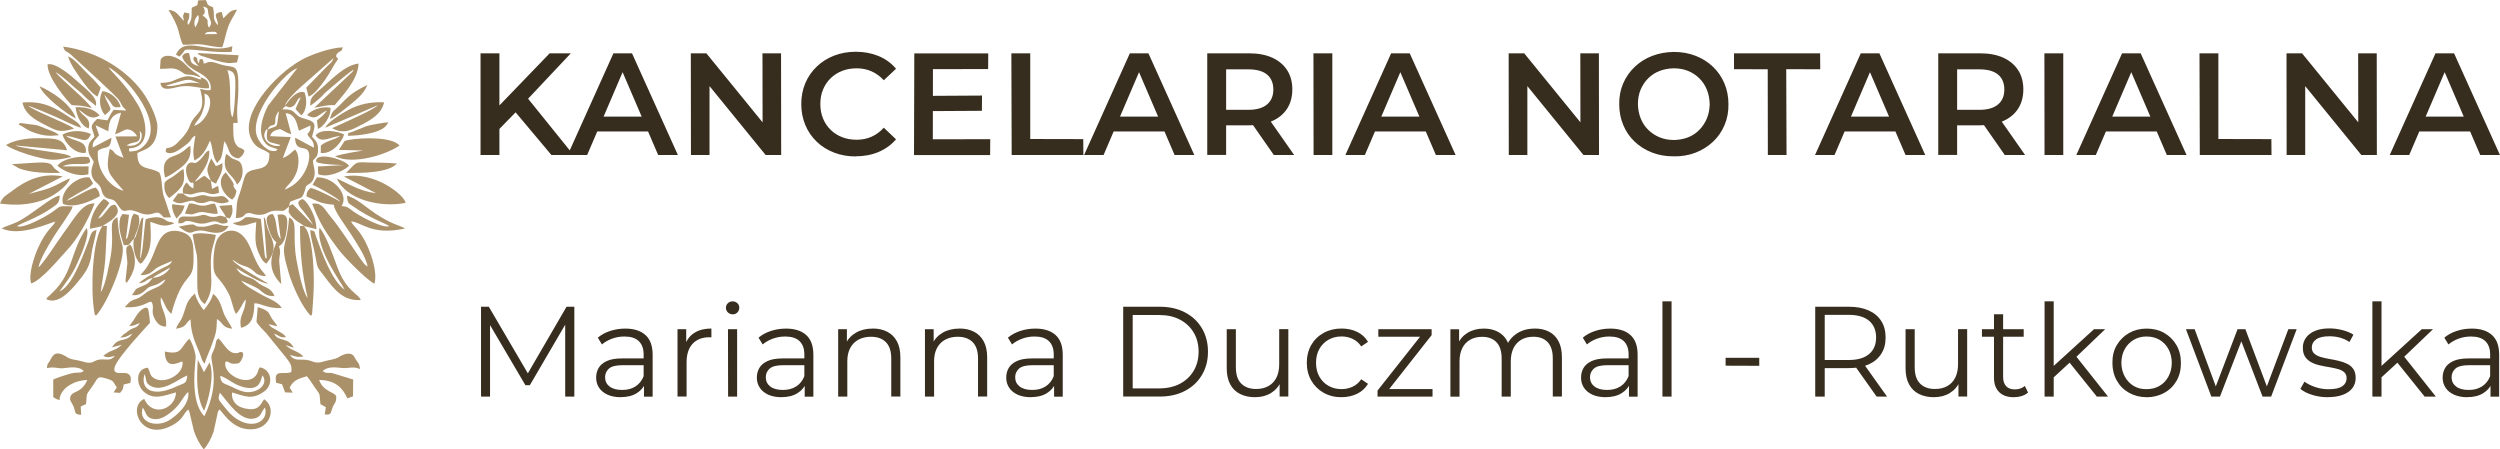 <?xml version="1.0" encoding="UTF-8"?>
<svg id="Warstwa_1" xmlns="http://www.w3.org/2000/svg" viewBox="0 0 413.13 74.21">
  <defs>
    <style>
      .cls-1 {
        fill: #ab9169;
        fill-rule: evenodd;
      }

      .cls-2 {
        fill: #372d1f;
      }
    </style>
  </defs>
  <g id="Warstwa_x5F_1">
    <g id="_1886139057600">
      <path class="cls-1" d="M16.91,37.37l.9-.58c1.03-.64,2.38-1.7,1.2-2.96-.89.08-.86.41-1.44,1.07-.73.83-.52.83-1.36,1.25.57-1.06,1.32-1.68,1.86-2.61-.49-.36-.3-.42-.94-.66-1.18,1.07-2.23,2.8-2.28,4.93l2.06-.44h0Z"/>
      <path class="cls-1" d="M27.39,14.19c.45-.2,2.17-.68,2.77-.85,1.47-.41,1.83.12,2.93.42-1.32-.08-1.4-.21-2.86.09-.98.2-1.82.48-2.83.34h0ZM33.17,12.8c.12.33-.19.23.15.38-1.21-.24-1.69-.92-3.29-.39-1.48.49-1.62.89-3.52.9.2,1.7,2.22.72,3.53.57,1.69-.2,3.08.43,4.49.33.12-.95-.52-1.64-1.35-1.78Z"/>
      <path class="cls-1" d="M29.07,9.02l.55.33c.69-.55.79-1,.98-1.09.67-.33,4.87.55,7.68.31l.12-.94c-3.93,1.46-7.81-1.9-9.33,1.39h0Z"/>
      <path class="cls-1" d="M44.22,21.39c-.44,2.21.24,2.05,1.46,2.39.97.27.27.02.64.31-1.49.3-3.1-.92-2.53-2.28.31-.72.24-.29.43-.42h0ZM47.22,18.69c1.86.18,1.89,2.33,2.19,2.91l1.88-.86c.05.99-.06.8-.5,1.44.46.89,1.1.93,1.09,2.24l-3.11-1.67c0,2.29,1.54,1.35,2.12,2.14.72.98-.34,5.17-3.84,6.44.41-.79,1.33-1.19,1.97-2.89.36-.95.55-2.93-.27-3.72-.8.59-.81.9-2.02,1.4l1.32-3.47-3.39-.15c.12-.69.73-.98,1.61-1.18.76.33.92.59,1.87.86l-.94-3.5h0ZM44.22,21.39c.44-.94.88-.5,1.17-.88.29-.38-.22-1.13.71-2.15-.48,3.13.04,2.2-1.88,3.04ZM45.85,24.67s-.12.5-1.19.21c-.29-.08-.69-.38-.92-.56-.42-.34-.95-.98-1.23-1.68-1.07-2.62,1.68-6.68,3.25-8.49.72-.83,2.13-2.43,3.38-2.89l-4.84,6.2c-.87,1.65-1.91,4.56-.38,6.27.51.57,1.16.61,1.95.94h0ZM47.76,34.06l.18-.71c2.01-.93,1.96-.12,2.62-2.51.25-.47,1.03-.35,1.36-1.61.26-1.01-.16-1.81-.21-2.68.57-.7.88-.67.84-2.08-.03-1.09-.58-1.35-.98-1.89.46-1.8.96-2.41-1.25-2.97-2.09-.54-1.14-1.65-3.66-1.53.83-1.19.67.07,1.69-.49.39-.21.43-.42.59-.66.5-.77.09-.41.76-.86l-.87,1.94.95,1.06c.97-.8.98-2.69.55-3.8-1.05-.42-2.22.82-2.83,1.67-.03.04-.06.09-.09.13l-.32.39c.24-.89,1.86-2.4,2.62-3.09l5.41-4.77c-.37.86-.26.55-1.09,1.38l-3.42,3.51.38,1.47c.95-.31,2.07-1.86,2.74-2.79.76-1.04,1.39-2.42,2.13-3.41-.01-.06-.06-.21-.07-.17-.02.07-.51-.32-.02-.79.62-.6.58-.04.89-.98-2.13.06-5.29,1.22-6.83,2.07-4.4,2.43-10.77,9.4-8.07,13.51.84,1.28,1.51,1.06,2.74,1.92.2,3.43-2.67,2.05-3.79,3.39-.43.56-.77,2.42-1.09,3.24-.69,1.76-.42,2.06-.65,4.09,1.7-.07,1.11-.65,2-.83.52-.11,1.26.46,2.37.26,1.02-.19,1.03-.64,2.35-.66,1.16-.02.99.29,1.88-.52l.21-.2h0Z"/>
      <path class="cls-1" d="M20.92,24.03c1.36-.94,2.47.12,2.17-2.37.08.11.45.24.3,1.11-.18,1.09-1.44,1.5-2.47,1.26ZM17.9,21.7c.1-.86.04-2.72,2.11-3.07l-.99,3.54c.9-.21,1.5-.81,2.06-.79.75.03,1.36.71,1.59,1.15l-3.59.02,1.32,3.52c-2.11-.76-1.06-.91-2.27-1.47-.76,4.04-.22,3.91,2.3,6.93-2.1-.53-4.54-3.19-4.26-6.58,1.16-.97,2.08.07,2.25-2.19l-3.1,1.62c-.09-1.07.52-1.34,1.05-2.02l-.58-1.67,2.1,1h0ZM21.33,24.52c3.89-.17,2.82-4.9,1.48-7.18-2.15-3.65-4.36-5.34-4.87-6.23,2.93,1.53,10.09,9.82,5.43,13.35-.26.2-.59.41-1.04.48-1.39.23-.9,0-1-.41ZM20.89,18.27l-2.12-.12c-.47.62-.61,1.01-1.02,1.73l-1.7-.23c-1.44,1.37-.78,1.35-.44,2.94-.39.54-.99.83-1.03,1.87-.05,1.16.56,1.53.92,2.29-.22.71-.52,1.35-.34,2.17.22.96.8,1.18,1.22,1.68.51.59.35,1.38.98,1.93.66.58,1.34.15,1.89,1.02,1.6,2.48,1.07.43,3.66,1.55,2.61,1.13,2.76-1.03,4.12.83h1.23c-.39-1.04-.75-2.33-1.15-3.36-.44-1.15-.29-3.19-.76-4.03-1.63-1.12-3.73-.15-3.64-3.25.91-.58,3.3-.66,3.3-4.37,0-1.46-1.33-4.01-1.99-5.04-2.71-4.21-8.02-7.46-13.58-8.18.32,1.03.51.62,1.28,1.33.93.87,7.63,6.9,8.02,7.61.96,1.73.22.51,1.13,1.62h0Z"/>
      <path class="cls-1" d="M36.33,64.89c1.31,1.47,3.32,4.82,5.72,4.26,1.18-.28,1.03-1.04,1.74-1.8.79,2.79-3.29,4.22-6.45.21l-.94-1.16c-.42-.59-.28-.77-.07-1.51h0ZM23.6,67.36c.53.73.48,1.54,1.48,1.82,1.1.31,2.11-.28,2.73-.73,1.87-1.33,2.18-2.41,2.94-3.32.28-.33,0-.07.37-.33.23,1.91-1.66,3.69-3.15,4.64-1.91,1.22-5.23.54-4.38-2.09h0ZM36.39,62.09c1.39.49,2.09,1.39,3.73,1.85,2.96.82,2.96-1.28,3.26-1.92,1.14,1.63-1.11,3.13-3.03,2.72-.89-.19-1.6-.63-2.35-.96-.94-.43-1.53-.35-1.61-1.69h0ZM30.94,62.06c-.09,1.44-.52,1.21-1.7,1.77-4.3,2.04-6.1.27-5.34-2.01.35.95.09,1.36.84,1.86,2.05,1.36,4.69-1.06,6.2-1.63h0ZM33.65,74.21h.08c.58-.67,1.17-1.72,1.57-2.87l.7-3.24c.16-.4.12-.21.3-.43.67.68,2.34,3.61,5.63,3.25,2.85-.31,3.73-3.62,1.71-4.95-.7,1.13-1.05,1.97-3.15,1.53-1.31-.28-2.26-1.08-2.15-2.65,2.13.61,3.26,1.31,5.31-.15,1.54-1.1,1.33-3.59-.69-4-.15.19-.11.07-.24.4-.06.14-.06.25-.15.45-1.17,2.79-5.92.36-5.3-1.78.84-.13.44.59,2.17.26.47-.24,1.31-2.09.2-1.84-.42.1,0,.14-.64.17-1.31.06-1.94-1.51-2.91-2.46-.49.45-.3.37-.54,1.33-.16.62-.49,1.09-.59,1.48-.29,1.1,1.6,4.23-1.18,10.07-2.62-2.61-1.35-9.22-1.45-9.96-.12-.89-.6-2.25-1.04-2.85-1.59,1.51-1.13,2.75-4.06,2.12.09,3.32,2.36,1.66,2.93,1.65.29,2.15-2.96,3.8-4.66,2.78-.86-.51-.57-.94-1.08-1.76-2.14.22-1.87,2.88-.69,3.94,1.71,1.54,3.56.6,5.35.14-.02,2.7-3.89,4.24-5.24,1.07-2.94,1.32-.29,7.52,5.11,4.08,1.37-.87,1.35-1.65,2.14-2.31.03.05.09.06.1.15.01.08.08.11.09.15l.76,3.21c.4,1.23,1.03,2.31,1.61,3.04h0Z"/>
      <path class="cls-1" d="M32.1,20.78c.37-.86.9-1.02,1.35-2.27.42-1.16.45-1.74.34-3.03,1.92.38.69,4.6-1.69,5.31ZM38.39,19.39c-.73-1.39.04-5.38-.81-7.79,1.41.15,1.31,1.32,1.31,2.67,0,1.01-.15,4.58-.51,5.13h0ZM30.1,9.26c.19,1.12,1.52,2.06,2.56,2.62,1.1.59,2.41,1.44,2.13,2.99-.77.14-1.08-.1-1.72-.18,1.16,4.26-.83,3.66-1.7,6.08-.39,1.07-1.05,1.81-1.71,2.48-.38.4-.62.69-1.13.95-1.02.51-1.09-.07-1.14.9.92.64,2.19-.32,2.76-.74.44-.32.79-.54,1.15-.93.43-.46.35-.72.99-1.02-.25,1.8-.53,2.55-.17,4.11,1.3-.63,1.91-1.72,2.58-3.27.55,1.22.29,2.46,1.18,3.69l.56-.66c.43-.9.41-2.02.62-2.93.95,1.02.45,2.54,2.37,2.83.55-.35.8-.62.98-1.28-.68-.73-.89-.15-1.49-1.17-.45-.76-.37-2.4-.37-3.41h.73c-.25-2.98.08-2.96.11-5.61.06-4.57-.65-3.34-2.97-4.07-.92-.29-1.68-.69-2.56-.12-.03-.04-.08-.16-.09-.13-.15.38-.14-.22-.16-.27-.14-.24-.01-.1-.21-.39-.74.25-.23-.24-.56.75-.6-1.11.15-.67-.69-1.15-.2.36-.33.19-.04.8l.51.59s.09.09.12.12.08.08.12.12c-1.65-.55-1.19-.68-1.63-2.2-.62-.02-.81.07-1.11.52h0Z"/>
      <path class="cls-1" d="M25.28,45.9c.16-.15-.18.04.33-.27l2.51-1.42c-.33.76-1.58,1.67-2.84,1.69ZM25.28,45.9l-.7.79c-.33.28-.67.43-1.06.59-1.45.57-.93.48-1.72,1.47,1.51.28,2.31-.98,2.75-1.25.38-.24,1.05-.32,1.53-.57.63-.33.71-.49,1.26-.75-.54,1.33-2.24,1.41-3.3,2.26-1.73,1.4-1.45.66-2.66,1.5l-.77.82c3.64.26,4.3-1.74,4.6-.46.22.95-.31,1.18.43,2.52.33.59.86,1.19,1.81,1.14.15-2.34-1.13-3.11-.86-4.84.81,1.3.66,1.75,1.72,2.76,1.92-7.22,3.66-5.03,3.67-8.87,0-1.13.07-2.86-.5-3.72-.5-.76-1.92-1.29-3.1-1.12-2.15.3-2.47,2.84-3.49,4.88-.65,1.29-.95,1.53-1.69,2.42,1.47,0,1.79-.49,2.58-1.11.4-.31,2.06-1,2.68-1.25-.52.98-.93.7-2.73,1.83-.68.43-2.32,1.32-2.78,1.88,1.31-.13,1.1-.69,2.33-.9h0Z"/>
      <path class="cls-1" d="M39,51.89c.82-.86.98-1.7,1.61-2.43-.03,2.25-1.22,2.52-.78,4.71,1.8-.45,2.19-1.89,2.19-4.03.97-.14,2.25.96,4.54.74-.71-1.11-2.29-1.56-3.43-2.24-.72-.43-3-1.58-3.22-2.25.4.19,2.3,1.03,2.71,1.3.81.54,1.23,1.31,2.75,1.25-.66-1.6-1.66-1.27-3-2.43-1.12-.97-2.47-.59-3.3-2.21.94.59,4.13,2.61,5.26,2.56-1.14-.66-5.57-3.1-5.92-3.94.61.32.69.52,1.34.8.62.28.95.28,1.49.59,1.05.6.93,1.24,2.71,1.33-.41-.82-.74-.67-1.61-2.43-.46-.93-.79-1.96-1.27-2.89-1.66-3.28-4.29-2.33-5.13-.82-.46.82-.64,2.44-.67,3.49-.1,3.33.79,2.11,2.6,5.71.43.86.68,2.55,1.14,3.19Z"/>
      <path class="cls-1" d="M51.66,30.54c.68.26,4.3,2.23,4.56,2.77-.69-.41-4.14-2.2-4.93-2.24-.52.59-.55.44-.65,1.38,1.71.69,2.09,1.19,4.54,1.39-.05.92,2,3.56,2.85,4.91.79,1.25,2.44,3.65,2.72,5.31l-.3-.21c-.18-.16-.15-.12-.33-.34-1.02-1.24-3.7-5.62-5.63-7.89-.78-.91-1.24-2.24-2.9-1.95,1.26,3.32,2.42,4.98,4.26,7.45.96,1.29,4.64,5.07,6.02,5.77.54-1.85-.48-4.7-1.16-6.24-1.2-2.71-2.45-3.32-2.69-4.06,1.73.08,3.35,2.4,8.91,1.17-.83-.54-2.1-.59-4.97-2.52-1.32-.88-3.09-2.54-4.64-2.9.15,1.41.25,1.19,1.13,1.82,2.64,1.91,5.5,2.85,5.87,3.2-.75.38-3.23-.87-4.04-1.29-.66-.34-1.28-.71-1.83-1.08-.72-.49-.89-.89-2.01-.93,1.24-1.77-1.15-4.81-4.08-4.76l-.71,1.24h0Z"/>
      <path class="cls-1" d="M21.35,53.87c1.06-.03.93-.27,1.77-.48-.63.91-.6.55-1.58,1.08-.35.19-.37.27-.72.53-.1.07-.29.18-.38.25l-.41.38s-.09.11-.13.17c1.24-.15,1.06-.24,1.97-.68-.73,1.25-1.78.83-2.63,1.43-.02.02-.32.3-.33.3l-.42.55,1.67-.43c-1.12,1-1.75.85-2.73,1.55-.39.28-.2.15-.35.3.85.38,1.03.16,1.93-.01-.84.92-1.32.49-2.52.6-1.05.1-1.07.9-2.8.34-.97-.31-1.87-.25-2.6-.73-2.14-1.39-2.43-.07-2.89.66-.27.43-.44.49-.43,1.16,1.35-.33,1.67.17,3.02-.03.96-.14,2.46-.24,3.04.51-.73.49-.92.01-2.61.54-.83.26-1.81.57-2.42.85v2.92c.36.23.55.36,1.04.48.04-1.78,2.18-3.25,4.59-3.32-.91,2.09-2.24,1.8-2.69,2.53-.46.73.2,1.31.4,1.81.44,1.08.03,1.32,1.27,1.42l-.07-1.38.87-.39c.23-1.69-.16-1.31.8-2.59,1.37-1.82.79-2.23,3.02-1.49.83.27.71.56,1.27,1.32-.32.55-.25.33-.53.83l1.07.07c.53-.61.45-.56.6-1.38l1.1-.26c.12-.71.18-1.22-.45-1.55-.65-.33-2.72.47-2.08-1.23.65-1.72,5.75-7.12,5.76-7.14.01-.6-.14-1.36-.23-2.04-.15-1.08-1.43-.18-2.15,1.08-.34.6-.71,1.02-1.03,1.47h0Z"/>
      <path class="cls-1" d="M42.39,53.2c.25.49,1.14,1.4,1.61,1.87l3.17,3.9c.54.76,1.19,1.3.96,2.52-1.41.5-2.93-.61-2.49,1.77l.97.24.5,1.34,1.27.05-.51-.84c.65-1.27,1.45-1.46,2.84-1.88.37.41.94,1.32,1.35,1.9,1.01,1.43.66.77.89,2.72l.9.5-.19,1.2c1.1.09.93-.15,1.26-1.05.32-.9.66-.79.65-1.92-.26-.81-2.07-.68-2.84-2.73,1.19,0,2.26.29,3.06.89.52.39.62.55,1.02,1.06l.52.93s.04.11.06.16l.95-.33.02-2.79-3.55-1.08c-.94-.04-.86.09-1.5-.31.65-.7,1.98-.67,2.91-.54,1.5.21,1.95-.35,3.29.2-.21-1.15-.18-.69-.77-1.68l-.24-.41c-.49-.78-1.68-.41-2.47.09-.8.5-1.55.43-2.56.76-1.4.46-1.78-.13-2.82-.27-1.13-.15-2.12.26-2.71-.84.67.25,1.29.46,2.19.27-.95-.97-2.03-.97-2.94-1.87l1.35.44c-.9-1.83-2.69-.95-3.24-2.36.6.28,1.28.85,1.95.57-.35-.5-.81-.69-1.38-1.04-.77-.48-.94-.38-1.51-1.08l1.47.37c-.26-.51-.3-.49-.63-.91-1-1.27-.29-1.54-2.61-2.28l-.21,2.45h0Z"/>
      <path class="cls-1" d="M.3,37.74c2.99,1.48,8.02-.99,8.84-1.12-.35.88-1.4,1.17-2.83,4.3-.56,1.24-1.7,4.42-1.15,5.92,1.79-.56,4.95-4.5,6.03-5.63,1.57-1.64,3.5-5.04,4.44-7.59-2.06-.12-3.31,2.48-5.1,4.85-.75,1-3.52,5.31-4.17,5.7.21-1.31,1.91-4.07,2.6-5.19.63-1.02,2.88-4.06,3.06-4.86-3.06-.18-1.61.02-4.59,1.67-.93.51-3.65,1.99-4.62,1.58.56-.47,3.39-1.32,5.83-3.07.77-.55,1.18-.7,1.24-1.99-1.54.27-4.6,3.18-7,4.35-.82.4-1.84.68-2.59,1.07h0Z"/>
      <path class="cls-1" d="M16.91,37.37c-1.68,2.4-1.94,10.53-1.35,14.03.21,1.23.06.43.33.73,1.88-2.02,4.94-9.37,4.33-11.58-.57-2.09-.66-2.29-.8-4.65-1.68.76-.46,2.08-1.09,6.19-.16,1.03-.9,5.26-1.68,6.15.21-1.8.59-3.37.74-5.26.14-1.84.17-3.78.28-5.67l-.75.05Z"/>
      <path class="cls-1" d="M29.07,54.33c1.86-.3,1.41-.79,2.42-1.56.07,2.38.68,3.57,1.5,5.59.42,1.02.25,1.09.82,1.75.31-1.11.88-2.2,1.27-3.34.63-1.8.71-1.98.77-4.05,1.06.62.81,1.43,2.53,1.6-.42-.95-1.16-1.71-1.54-2.93-.33-1.06-.71-2.15-1.62-2.83-.28,1.02-.97,2.02-1.55,2.68-.59-.67-1.21-1.77-1.46-2.71-.05.04-.13.03-.15.12l-.47.46c-.61.72-.73,1.12-1.03,2.07-.15.47-.38,1.16-.57,1.52-.37.73-.6.78-.91,1.63h0Z"/>
      <path class="cls-1" d="M50.24,37.36l-.66-.03c0,4.57.33,7.75,1.26,11.93-.82-1.03-1.53-4.57-1.84-6.26-.76-4.19.34-6.4-1.22-7.06-.44,5.52-1.62,3.86-.11,9.02.69,2.35,2.22,5.72,3.63,7.17.27-.3.21.81.38-1.64.05-.65.09-1.21.12-1.86.07-1.49.08-2.83,0-4.32-.09-1.78-.26-3.7-.76-5.43-.24-.82-.37-.92-.81-1.51h0Z"/>
      <path class="cls-1" d="M0,33.64c2.54.33,4.66.24,7.02-.54,1.69-.56,4.13-2.28,4.55-3.62-.81.25-2.1,1.11-3.29,1.55-1.29.48-2.31.66-3.54,1.02l5.64-2.9c-3.44-.64-6.1.63-8.54,2.52-.85.66-1.39.78-1.84,1.98h0Z"/>
      <path class="cls-1" d="M62.17,31.93c-2.75-.32-4.53-1.55-6.5-2.43,1.45,3.42,7.07,4.87,11.35,4.03-.09-1.18-5.02-5.32-10.19-4.36,0,0,5.33,2.76,5.33,2.76Z"/>
      <path class="cls-1" d="M31.83,38.79c.88,4.85.77,1.98.77,7.74,0,1.21-.03,2.94,1.25,3.72,1.54-2.42.97-3.75.99-6.84,0-2.31.52-2.87.83-4.59-.83-.17-3.13-.49-3.84-.03Z"/>
      <path class="cls-1" d="M56.95,47.87c-2.1-1.46-3.73-6.03-4.71-8.74-.34-.93-.11-.94-.96-1.1-.03.98.61,3.01.81,4.15.42,2.45.36,1.91,1.52,3.49,1.78,2.42,3.23,4.08,6.01,3.91-.42-1.13-2.33-1.3-3.87-5.42-.72-1.94-1.84-5.25-2.95-6.54-.65,3.53,3.66,9.12,4.15,10.24h0Z"/>
      <path class="cls-1" d="M7.74,49.48c2.11.99,4.45-2.01,5.84-3.79.69-.89,1.33-2,1.51-3.52.19-1.58.64-2.7.87-4.18-1.07.29-.85.69-1.55,2.48-.86,2.2-2.63,6.98-4.58,7.68,1.08-1.52,2.04-2.61,2.97-4.71.54-1.23,2.13-4.66,1.52-5.76-2.69,3.74-2.16,7.35-5.6,10.64l-.96.9c-.22.39-.09-.03-.02.26h0Z"/>
      <path class="cls-1" d="M55.99,24.77l4.04.1c-1.52.24-3.21.52-4.69.94,2.83,1.49,8.36-.17,10.69-1.76-1.24-1.48-6.35-1.32-8.36-.93-.88.17-.66.1-1.03.66-.21.32-.49.76-.65.99h0Z"/>
      <path class="cls-1" d="M11.86,17.38c1.75.09,1.74.08,3.3.49-.76-1.31-5.39-4.99-5.96-5.95,1.23.7,2.53,2.07,3.37,2.75.75.6.88.7,1.64,1.48.53.54,1.13.85,1.62,1.36.39-1.37-1.38-2.55-3.17-4.18-.65-.59-3.46-3.06-4.8-2.7-.06,2.18,3.11,5.85,4,6.75h0Z"/>
      <path class="cls-1" d="M.99,23.97c.92.69,3.31,1.52,4.75,1.89,2.8.72,3.35.69,6.06.08-.65-.46-1.28-.47-2.18-.65-1.1-.21-6.45-.86-7.06-1.25l8.54.79c-.72-1.99-1.81-1.96-4.79-1.99-1.78-.02-3.97.3-5.31,1.12h0Z"/>
      <path class="cls-1" d="M51.29,17.48c.64-.46,1.28-.98,1.77-1.45.34-.33.46-.54.82-.84,1.08-.9,3.74-3.25,4.58-3.69-.26.45,0,.13-.3.45l-6.22,5.85c1.3-.16,1.8-.48,3.37-.43,1.09-1.37,3.87-4.1,3.94-6.87-2.39.3-4.51,2.72-6.6,4.5-1.26,1.07-1.42,1.41-1.36,2.47h0Z"/>
      <path class="cls-1" d="M12.24,21.23c-1.39-.97-6.89-2.98-7.55-3.77,1.46.55,2.93,1.15,4.36,1.78,1.32.57,3.03,1.5,4.35,1.88-.25-.77-.94-1.11-1.71-1.61-2.41-1.6-4.48-2.9-7.97-2.56.33,1.74,1.89,2.76,3.44,3.54,2.05,1.02,2.52,1.56,5.07.76h0Z"/>
      <path class="cls-1" d="M53.76,21.11l8.67-3.72c-.46.66-6.38,3.26-7.55,3.79,1.93,1.08,3.28.27,4.98-.62,1.53-.8,3.22-1.79,3.61-3.65-2.21-.12-4.19.34-5.83,1.22-1,.54-3.57,2.06-3.88,2.99h0Z"/>
      <path class="cls-1" d="M30.26,31.97c1.88.33,1.21.08,2.74-.19,1.39-.24,1.57.72,3.2.07l-.13-1.1c-.61.16-.35.18-1.02.47l-.21-1.34-1.02-.82c-.8.28-.8.62-1.66.99.84-1.07,2.58-2.93,2.42-5.18-.43.16-.38.11-.78.62-.3.38-.3.46-.65.82-1.19,1.2-1.07.22-1.85.64-.64.34-.66,1.26-.41,2.09.74,2.44,1.18-.08,1.07,2.11-.66-.3-.63-.49-1.1-1-.57.58-.77,1.18-.59,1.82h0Z"/>
      <path class="cls-1" d="M45.68,40.03c-1.21,2.91-1.26,4.81.8,6.93l-.34-3.76c0-1.03.35-1.44-.04-2.5.9-.5,1.15-1.61,1.3-2.91.2-1.78.08-2.58-1.53-2.31l.52,4.02c-.93-.97-.47-3.07-1.34-4.15-1.36.2-1.03,1.25-.65,2.47.27.88.62,1.76,1.29,2.21h0Z"/>
      <path class="cls-1" d="M10.4,33.69c1.93.83,4.79-.52,6.09-1.28-.08-.84-.29-.95-.66-1.42-1.31.21-3.41,1.72-4.85,2.21l.52-.43c.22-.14.34-.18.54-.3.43-.26.69-.44,1.17-.7.75-.41,1.69-.79,2.16-1.49l-.59-.97c-2.28-.25-4.99,2.46-4.37,4.36h0Z"/>
      <path class="cls-1" d="M22.14,39.48c-.31,1.34.18,3.31,1.03,4.1.49-.26.16.02.54-.47,1.61-2.1,1.17-4.44,1.13-6.45,1.66.5,2.15.97,3.96.26-.56-.37-.55-.13-1.1-.34-.51-.2-1-1.16-3.61-.37-.34,1.62-.44,5.89-.96,6.53l.56-6.82c-.32.25-.2-.05-.38.36l-.89,2.84c-.11.18-.24.31-.28.36h0Z"/>
      <path class="cls-1" d="M38.47,36.88c1.56.87,2.39.13,3.87-.16-.08,2.2-.46,3.47.65,5.61.3.58.5.95,1.02,1.24,2.45-2.95.48-4.28,0-6.6-.27-1.29-.26-.86-.42-1.06l.49,6.83c-.31-.33-.1.39-.33-.57l-.64-6c-3.36-.63-2.26-.14-3.46.38-.36.16-.79.19-1.17.33Z"/>
      <path class="cls-1" d="M33.72,67.89c.77-1.81,1.78-5.99.91-8l-.92,1.61-1.02-2.05c-.19,2.94-.29,6.12,1.03,8.44Z"/>
      <path class="cls-1" d="M47.76,34.06l-.06,1.02c.42.66.58.81,1.1,1.25.56.47,1,.63,1.44,1.03l2.06.52c-.03-1.12-.3-2.02-.72-2.88-.39-.8-.85-1.65-1.54-2.1-1.5.38-.31,1.5.13,2.04.54.67,1.15,1.46,1.57,2.23l-3.37-3.43c-.06.03-.3.13-.34.15l-.28.16h0Z"/>
      <path class="cls-1" d="M22.14,39.48c.32-1.15,1.23-2.39.74-3.9l-.74-.28c-.49.55-.48,1.27-.64,2.06-.07.33-.14.66-.21,1.03-.24,1.14-.22.83-.49,1.17l.52-4.07-1.07-.13c-.22.37-.37.35-.48,1.17-.19,1.42.29,2.7.69,3.98,1.06-.02.63.12,1.36-.73l.21-.21s.07-.06.11-.1h0Z"/>
      <path class="cls-1" d="M27.26,29.34c.76-.19,2.34-1.38,2.9-1.86,1.01-.88,1.46-1.63,1.3-3.4-.58.32-.69.56-1.25.95-.57.4-1,.57-1.68.82-1.6.59-1.63,1.84-1.26,3.49h0Z"/>
      <path class="cls-1" d="M52.28,26.77c.76.4,3.68.48,4.53.51l-4.27.23.04,1.27c1.59.69,4.22-.5,5.1-1.38-.81-1.2-5.84-2.42-5.4-.62h0Z"/>
      <path class="cls-1" d="M9.49,27.38c1.07.99,3.35,1.91,5.11,1.42l.05-1.3h-4.29c1.74-1.01,5.57.47,4.26-1.54-1.77-.24-4.36.33-5.12,1.42h0Z"/>
      <path class="cls-1" d="M57.19,28.57c2.52.04,6.88.04,8.41-1.54-1.45-.18-3.42-.13-4.93-.18-.88-.03-1.56-.18-2.2.42l-1.28,1.29Z"/>
      <path class="cls-1" d="M33.17,12.8s-.07-.15-.09-.12c-.01.03-.07-.09-.09-.11-.75-.7-.85-.41-2.4-1.97-1.46-1.47-3.55-1.86-4.05-.72l-.1,1.49c1.56.04,2.24-.39,3.52.48.79.54.46.41,1.54.51.94.09.95.26,1.67.45h0Z"/>
      <path class="cls-1" d="M16.12,15.98l.52-1.49c-1-1.21-1.58-1.74-2.5-2.65-.77-.77-1.91-2.18-2.89-2.51.32,1.18,1.44,2.76,2.11,3.7.67.94,1.72,2.41,2.76,2.94h0Z"/>
      <path class="cls-1" d="M52.16,22.38c.96,1.45,2.33.23,4.06.08-1.05.72-2.26.77-3.2,1.59l-.02,1.22c1.81.28,3.53-1.81,3.86-3.05-1.17-.61-3.94-1-4.7.16h0Z"/>
      <path class="cls-1" d="M10.34,22.24c.3,1.26,2,3.3,3.84,3.01.29-2.22-2.09-1.75-3.26-2.82,2.68.44,3.41,1.49,4.1-.29-1.48-.64-3.29-.66-4.69.1Z"/>
      <path class="cls-1" d="M30.26,31.97h-.84s-.87,1.2-.87,1.2c.82.57,1.34.47,2.27.18,1.51-.48,1.11.15,2.38.2,1.22.04,1-.59,2.32-.19.52.16,1.06.33,1.68.17,1.13-.29.19-.02.63-.32-1.3-1.62-1.47-.2-3.79-.89-1.39-.41-2.29,1.11-3.79-.35h0Z"/>
      <path class="cls-1" d="M1.93,27.12l1.23.71c2.03.75,4.62.79,6.81.74-.29-.26-.66-.47-.87-.65-.62-.52-.22-1.2-3.01-1.05l-4.17.26h0Z"/>
      <path class="cls-1" d="M27.21,30.15c-.16,1.11.07,1.96.76,2.58,2.43-1.9,2.64-2.46,2.37-4.77-.57.25-.11,0-.49.25l-1.06.82c-.74.55-.99.47-1.58,1.12Z"/>
      <path class="cls-1" d="M39.16,30.5c1.3-1.05,1.12-3.48.22-3.91l-.91-.36c-.62-.33-.43-.46-1.12-.79-.82,3.21,1,3.08,1.81,5.05Z"/>
      <path class="cls-1" d="M37.34,35.91c-1.46-.53-.87-.08-2.09-.06-1.06.01-1.09-.56-2.17-.24-2.04.6-3.72-.6-3.6,1.29,1.34.08.63-.57,1.97-.33.82.15,1.04.42,2.13.38.73-.03,1.39-.45,2.05-.36.75.1.74.58,1.91.22.18-.58.06-.25-.2-.89h0Z"/>
      <path class="cls-1" d="M29.51,37.46c2.61,1.9,1.65.45,4.09.66.7.06,3.15,1.15,4.18-.79-1.31.07-1.44-.29-2.09-.3-.47,0-1.27.41-2.09.44-2.44.08-.16-.89-4.08,0h0Z"/>
      <path class="cls-1" d="M54.53,19.67c.69-.24,2.78-1.89,3.45-2.46,1-.85,2.11-1.66,2.73-3.17-3.18,1.5-3.49,2.38-5.02,3.78-.64.58-.9.67-1.16,1.85h0Z"/>
      <path class="cls-1" d="M30.55,35.29c1.6.3,1.21.03,2.44-.22.91-.18,1.55.34,2.98.26-.05-.71-.23-1.23-.49-1.68-.9.02-1.11.34-1.89.34-1.1,0-1.19-.39-2.34-.37,0,0-.69,1.67-.69,1.67Z"/>
      <path class="cls-1" d="M17.34,19.02l.22-.18c.07-.07.25-.23.32-.3.46-.5.12-.01.4-.59-.3-.78-.88-1.54-1.01-2.3.11.21.71.84.97,1.25.52.79.61.95,1.71.78-.31-1.23-1.64-2.52-3.03-2.61-.7,1.35-.42,2.99.42,3.94h0Z"/>
      <path class="cls-1" d="M12.55,19.58c-.78-2.35-3.96-4.46-6.01-5.32.63,1.63,4.43,4.58,6.01,5.32Z"/>
      <path class="cls-1" d="M38.38,32.99c.52-.55.54-.71.7-1.45-1.36-1.74.75.18-1.77-3.06-1.79,1.46-.28,3.88,1.07,4.51h0Z"/>
      <path class="cls-1" d="M38.17,10.42l1.01-.11.26-1.18-6.77-.37c.34.36-.24.07.57.46l1.89.61c.63.2,2.35.69,3.04.59h0Z"/>
      <path class="cls-1" d="M57.45,22.44c1.63-.01,6.18-.38,6.68-2.24-.38,0-3.19.49-3.55.64l-2.37.95c-1.17.41-.4-.08-.76.65Z"/>
      <path class="cls-1" d="M14.66,21.23c.43-1.91-1.02-1.83-1.61-3.11,1.44,1.15,2.17,1.71,3.42.95-.91-1.03-2.18-1.4-3.98-1.36.14,1.42.96,3.16,2.17,3.52h0Z"/>
      <path class="cls-1" d="M50.74,18.99c1.55,1.07,2.05-.28,3.31-.74-.7.91-.92,1.04-1.67,1.64l.16,1.42c.92-.39,2.17-1.98,2.07-3.51-1.54-.27-3.14.39-3.86,1.19Z"/>
      <path class="cls-1" d="M21.04,43.62l-.3,2.71c.05.4.05.2.19.42,1.4-1.88,1.77-3.69.87-5.89-.13-.32-.15-.27-.28-.44-.58.35-.7.29-.64,1.33.04.61.17,1.15.17,1.88h0Z"/>
      <path class="cls-1" d="M34.84,29.89l.39.23c.25.13-.12,0,.47.23.43-1.09,1.17-1.74,1.05-3.41-.39.21-.55.38-1.08.5l-.76-1.26c-.98,2.1-.7,1.96-.07,3.72h0Z"/>
      <path class="cls-1" d="M3.1,20.59c.86.39,1.28.88,2.46,1.3,1.72.6,2.63.62,4.2.45-.61-.61-2.01-.95-2.88-1.36-.66-.31-1.12-.35-1.84-.43-.33-.04-.65-.09-.97-.13-1.4-.17-.59-.08-.97.17Z"/>
      <path class="cls-1" d="M37.34,35.91c.05.02.13-.01.16.05.02.06.13.04.16.05.03.01.24.08.3.11.52-.83.52-1.22.37-2.24l-2.1.14c.39.85.76,1.05,1.11,1.88Z"/>
      <path class="cls-1" d="M29.17,36.13l.8-.91c.28-.49.37-.68.55-1.23l-2.09-.24c0,1.17.33,1.61.74,2.38h0Z"/>
      <path class="cls-1" d="M33.8,5.65c.38-.29.15-.34,1.03-.39,1.13-.07.85.14,1.07.37,0,0-2.1.02-2.1.02ZM32.26,4.52c-.32-.88-.06-1.44.47-2.04.4.59-.27,1.79-.47,2.04ZM33.48,2.55c.56-.41.37-.89.09-1.48,1.12.3.62.47.96,1.64.26.91.64.98,0,1.88-.61-1.21.39-.99-1.05-2.04ZM32.62.84l-.94.44c-.06,1.38.16,1.83-.59,2.85-.35-.82.29-.53.18-1.92l-.81-.16c-.18.65-.33.27-.05,1.39-.8-.63-1.14-1.74-2.56-1.79.48.8.93,1.54,1.37,2.62.4.99.58,2.45,1.04,3.12,1.08.06,1.98-.19,3.16-.03,1.2.16,2.06.44,3.32.44.35-.98.6-2.36.97-3.37.47-1.27,1.03-1.89,1.46-2.83-1.12.07-1.26.47-2.26,1.43l-.27-1.05c-1.81.2-.54,1.04-.63,2.2-1.04-1.17-.44-1.4-.81-2.99-.1-.05-.58-.2-.71-.31-.39-.33-.14-.35-.49-.87l-1.25.05c-.1.32-.03.16-.07.38l-.04.26s-.01.09-.03.14h0Z"/>
    </g>
    <path class="cls-2" d="M82.19,21.65l-.17-3.7,8.81-9.14h3.5l-7.32,7.78-1.73,1.9-3.1,3.17h0ZM79.41,25.61V8.81h3.12v16.8h-3.12ZM91.12,25.61l-6.43-7.66,2.06-2.28,8.02,9.94h-3.65ZM93.81,25.61l7.56-16.8h3.07l7.58,16.8h-3.26l-6.5-15.14h1.25l-6.48,15.14h-3.22ZM97.29,21.72l.84-2.45h9.07l.84,2.45s-10.75,0-10.75,0ZM114.18,25.61l-.02-16.8h2.57l10.54,12.94-1.25.02-.02-12.96h3.07l.02,16.8h-2.57l-10.54-12.94,1.27-.02v12.96h-3.07,0ZM141.38,25.85c-1.28,0-2.47-.21-3.56-.64-1.1-.42-2.05-1.02-2.86-1.8-.81-.78-1.44-1.69-1.88-2.75s-.67-2.21-.67-3.46.22-2.4.67-3.46,1.08-1.97,1.9-2.75c.82-.78,1.77-1.38,2.86-1.8,1.09-.42,2.28-.64,3.58-.64,1.38,0,2.63.24,3.77.71,1.14.47,2.1,1.17,2.88,2.1l-2.02,1.9c-.61-.66-1.29-1.15-2.04-1.48-.75-.33-1.57-.49-2.45-.49s-1.68.14-2.41.43c-.73.29-1.36.7-1.9,1.22-.54.53-.95,1.15-1.25,1.87s-.44,1.51-.44,2.38.15,1.66.44,2.38c.3.72.71,1.34,1.25,1.87s1.17.94,1.9,1.22c.73.29,1.53.43,2.41.43s1.7-.16,2.45-.49,1.43-.83,2.04-1.5l2.02,1.92c-.78.91-1.74,1.61-2.88,2.09-1.14.48-2.4.72-3.79.72ZM153.9,15.84l8.38-.05-.02,2.52-8.33.05-.02-2.52ZM154.14,23.02l9.5-.02-.02,2.62h-12.58l.05-16.8h12.22l-.02,2.59-9.12.02-.02,11.59h0ZM167.18,25.61l-.05-16.8h3.12v14.16l8.76.02.02,2.62h-11.86ZM179.15,25.61l7.56-16.8h3.07l7.58,16.8h-3.26l-6.5-15.14h1.25l-6.48,15.14h-3.22,0ZM182.63,21.72l.84-2.45h9.07l.84,2.45h-10.75,0ZM199.5,25.61V8.81h6.91c1.49,0,2.76.24,3.83.72,1.06.48,1.88,1.17,2.46,2.06.58.9.86,1.96.86,3.19s-.29,2.29-.86,3.18c-.58.89-1.4,1.57-2.46,2.04-1.06.47-2.34.71-3.83.71h-5.18l1.39-1.42v6.31h-3.12ZM210.5,25.61l-4.25-6.1h3.34l4.27,6.1h-3.36ZM202.62,19.64l-1.39-1.49h5.04c1.38,0,2.41-.3,3.11-.89.7-.59,1.04-1.42,1.04-2.47s-.35-1.9-1.04-2.47c-.7-.58-1.73-.86-3.11-.86h-5.04l1.39-1.54s0,9.72,0,9.72ZM217.07,25.61l-.02-16.8h3.12v16.8h-3.1ZM222.33,25.61l7.56-16.8h3.07l7.58,16.8h-3.26l-6.5-15.14h1.25l-6.48,15.14h-3.22,0ZM225.81,21.72l.84-2.45h9.07l.84,2.45h-10.75ZM249.33,25.61l-.02-16.8h2.57l10.54,12.94-1.25.02-.02-12.96h3.07l.02,16.8h-2.57l-10.54-12.94,1.27-.02v12.96h-3.07,0ZM276.57,25.83c-1.26.02-2.45-.19-3.56-.62-1.11-.43-2.08-1.04-2.89-1.81-.82-.78-1.44-1.69-1.88-2.75-.44-1.06-.66-2.2-.66-3.43-.02-1.25.2-2.39.65-3.43.45-1.04,1.08-1.95,1.91-2.74.82-.78,1.78-1.39,2.88-1.81,1.1-.42,2.29-.64,3.59-.66,1.31,0,2.52.22,3.61.65,1.1.43,2.05,1.04,2.86,1.81.81.78,1.44,1.69,1.88,2.74.45,1.05.67,2.2.67,3.44.02,1.25-.2,2.4-.65,3.46-.45,1.06-1.08,1.97-1.9,2.74-.82.77-1.77,1.37-2.87,1.8-1.1.43-2.31.64-3.64.62h0ZM276.57,23.14c.86-.02,1.66-.16,2.38-.44.72-.28,1.34-.69,1.87-1.24.53-.54.94-1.17,1.24-1.88.3-.71.45-1.5.47-2.36-.02-.86-.17-1.66-.46-2.38-.29-.72-.7-1.35-1.24-1.88-.54-.54-1.16-.95-1.87-1.24-.71-.29-1.51-.43-2.39-.43-.83.02-1.61.16-2.33.44-.72.28-1.35.69-1.88,1.22-.54.54-.95,1.16-1.25,1.88-.3.72-.44,1.51-.44,2.38.02.85.17,1.64.46,2.36s.7,1.36,1.24,1.88c.54.53,1.16.94,1.88,1.24s1.5.44,2.33.44h0ZM292.14,25.61l-.02-14.16-5.57-.02v-2.62h14.23l.02,2.64-5.62-.02.05,14.18h-3.1ZM299.94,25.61l7.56-16.8h3.07l7.58,16.8h-3.26l-6.5-15.14h1.25l-6.48,15.14h-3.22ZM303.42,21.72l.84-2.45h9.07l.84,2.45h-10.75ZM320.3,25.61V8.81h6.91c1.49,0,2.76.24,3.83.72,1.06.48,1.88,1.17,2.46,2.06.58.9.86,1.96.86,3.19s-.29,2.29-.86,3.18c-.58.89-1.4,1.57-2.46,2.04-1.06.47-2.34.71-3.83.71h-5.18l1.39-1.42v6.31h-3.12ZM331.29,25.61l-4.25-6.1h3.34l4.27,6.1h-3.36ZM323.42,19.64l-1.39-1.49h5.04c1.38,0,2.41-.3,3.11-.89.7-.59,1.04-1.42,1.04-2.47s-.35-1.9-1.04-2.47c-.7-.58-1.73-.86-3.11-.86h-5.04l1.39-1.54s0,9.72,0,9.72ZM337.86,25.61l-.02-16.8h3.12v16.8h-3.1ZM343.12,25.61l7.56-16.8h3.07l7.58,16.8h-3.26l-6.5-15.14h1.25l-6.48,15.14h-3.22ZM346.6,21.72l.84-2.45h9.07l.84,2.45h-10.75ZM363.52,25.61l-.05-16.8h3.12v14.16l8.76.02.02,2.62h-11.86ZM377.87,25.61l-.02-16.8h2.57l10.54,12.94-1.25.02-.02-12.96h3.07l.02,16.8h-2.57l-10.54-12.94,1.27-.02v12.96h-3.07,0ZM394.91,25.61l7.56-16.8h3.07l7.58,16.8h-3.26l-6.5-15.14h1.25l-6.48,15.14h-3.22ZM398.39,21.72l.84-2.45h9.07l.84,2.45h-10.75Z"/>
    <path class="cls-2" d="M79.49,65.54v-14.85h1.29l6.79,11.59h-.68l6.73-11.59h1.29v14.85h-1.51v-12.5h.36l-6.2,10.61h-.74l-6.24-10.61h.4v12.5h-1.51ZM106.42,65.54v-2.46l-.06-.4v-4.12c0-.95-.27-1.68-.8-2.19-.53-.51-1.32-.76-2.37-.76-.72,0-1.41.12-2.06.36-.65.24-1.2.56-1.66.95l-.68-1.12c.57-.48,1.24-.85,2.04-1.11.79-.26,1.63-.39,2.5-.39,1.44,0,2.56.36,3.34,1.07.79.71,1.18,1.8,1.18,3.26v6.92h-1.44,0ZM102.58,65.64c-.83,0-1.56-.14-2.17-.41-.61-.28-1.09-.66-1.41-1.15-.33-.49-.49-1.05-.49-1.69,0-.58.14-1.11.41-1.58s.73-.86,1.36-1.15c.63-.29,1.47-.43,2.54-.43h3.84v1.12h-3.8c-1.08,0-1.82.19-2.24.57-.42.38-.63.86-.63,1.42,0,.64.25,1.15.74,1.53.49.38,1.19.57,2.08.57s1.58-.19,2.2-.58c.61-.39,1.06-.95,1.35-1.69l.34,1.04c-.28.74-.77,1.32-1.47,1.76-.7.44-1.58.66-2.64.66h0ZM111.96,65.54v-11.14h1.44v3.03l-.15-.53c.31-.85.83-1.5,1.57-1.94.74-.45,1.65-.67,2.74-.67v1.46c-.06,0-.11,0-.17-.01-.06,0-.11-.01-.17-.01-1.17,0-2.09.36-2.76,1.07-.66.71-1,1.73-1,3.04v5.69h-1.51ZM120.32,65.54l-.02-11.14h1.51v11.14h-1.49ZM121.06,51.94c-.31,0-.57-.11-.78-.32-.21-.21-.32-.47-.32-.76s.11-.55.32-.75c.21-.21.47-.31.78-.31s.57.1.79.3c.21.2.32.45.32.74s-.1.57-.31.79c-.2.21-.47.32-.8.32ZM132.98,65.54v-2.46l-.06-.4v-4.12c0-.95-.27-1.68-.8-2.19-.53-.51-1.32-.76-2.37-.76-.72,0-1.41.12-2.06.36-.65.24-1.2.56-1.66.95l-.68-1.12c.57-.48,1.24-.85,2.04-1.11.79-.26,1.63-.39,2.5-.39,1.44,0,2.56.36,3.34,1.07.79.71,1.18,1.8,1.18,3.26v6.92h-1.44,0ZM129.14,65.64c-.83,0-1.56-.14-2.17-.41-.61-.28-1.09-.66-1.41-1.15-.33-.49-.49-1.05-.49-1.69,0-.58.14-1.11.41-1.58s.73-.86,1.36-1.15c.63-.29,1.47-.43,2.54-.43h3.84v1.12h-3.8c-1.08,0-1.82.19-2.24.57-.42.38-.63.86-.63,1.42,0,.64.25,1.15.74,1.53.49.38,1.19.57,2.08.57s1.58-.19,2.2-.58c.61-.39,1.06-.95,1.35-1.69l.34,1.04c-.28.74-.77,1.32-1.47,1.76-.7.44-1.58.66-2.64.66h0ZM144.21,54.29c.91,0,1.7.17,2.39.52.69.35,1.22.87,1.61,1.58.39.71.58,1.6.58,2.67v6.47h-1.51v-6.32c0-1.17-.29-2.06-.88-2.66-.59-.6-1.41-.9-2.47-.9-.79,0-1.48.16-2.07.48-.59.32-1.04.78-1.36,1.38-.32.6-.48,1.33-.48,2.17v5.86h-1.51v-11.14h1.44v3.06l-.23-.57c.35-.81.92-1.44,1.7-1.9s1.7-.69,2.78-.69ZM158.55,54.29c.91,0,1.7.17,2.39.52.69.35,1.22.87,1.61,1.58.39.71.58,1.6.58,2.67v6.47h-1.51v-6.32c0-1.17-.29-2.06-.88-2.66-.59-.6-1.41-.9-2.47-.9-.79,0-1.48.16-2.07.48-.59.32-1.04.78-1.36,1.38-.32.6-.48,1.33-.48,2.17v5.86h-1.51v-11.14h1.44v3.06l-.23-.57c.35-.81.92-1.44,1.7-1.9s1.7-.69,2.78-.69h0ZM174.19,65.54v-2.46l-.06-.4v-4.12c0-.95-.27-1.68-.8-2.19-.53-.51-1.32-.76-2.37-.76-.72,0-1.41.12-2.06.36-.65.24-1.2.56-1.66.95l-.68-1.12c.57-.48,1.24-.85,2.04-1.11.79-.26,1.63-.39,2.5-.39,1.44,0,2.56.36,3.34,1.07.79.71,1.18,1.8,1.18,3.26v6.92h-1.44,0ZM170.35,65.64c-.83,0-1.56-.14-2.17-.41-.61-.28-1.09-.66-1.41-1.15-.33-.49-.49-1.05-.49-1.69,0-.58.14-1.11.41-1.58s.73-.86,1.36-1.15c.63-.29,1.47-.43,2.54-.43h3.84v1.12h-3.8c-1.08,0-1.82.19-2.24.57-.42.38-.63.86-.63,1.42,0,.64.25,1.15.74,1.53.49.38,1.19.57,2.08.57s1.58-.19,2.2-.58c.61-.39,1.06-.95,1.35-1.69l.34,1.04c-.28.74-.77,1.32-1.47,1.76-.7.44-1.58.66-2.64.66h0ZM185.61,65.54v-14.85h6.05c1.58,0,2.97.31,4.17.94,1.2.63,2.13,1.5,2.79,2.62.66,1.12,1,2.4,1,3.86s-.33,2.74-1,3.86c-.66,1.12-1.6,1.99-2.79,2.62-1.2.63-2.59.94-4.17.94h-6.05ZM187.18,64.18h4.39c1.32,0,2.46-.26,3.43-.77.97-.52,1.72-1.23,2.26-2.14.54-.91.81-1.96.81-3.15s-.27-2.26-.81-3.16c-.54-.91-1.29-1.62-2.26-2.13-.97-.52-2.11-.77-3.43-.77h-4.39v12.14h0ZM207.42,65.64c-.95,0-1.78-.18-2.48-.53-.71-.35-1.26-.88-1.64-1.59s-.58-1.59-.58-2.65v-6.47h1.51v6.3c0,1.19.29,2.08.88,2.68.59.6,1.41.9,2.47.9.78,0,1.45-.16,2.03-.48.57-.32,1.01-.78,1.32-1.39.3-.61.46-1.34.46-2.19v-5.83h1.51v11.14h-1.44v-3.06l.23.55c-.35.82-.9,1.46-1.64,1.92-.74.46-1.61.69-2.6.69h0ZM221.7,65.64c-1.1,0-2.09-.24-2.96-.73s-1.55-1.16-2.05-2.02c-.49-.86-.74-1.84-.74-2.94s.25-2.1.74-2.95c.5-.85,1.18-1.51,2.05-1.99.87-.48,1.86-.72,2.96-.72.95,0,1.8.18,2.57.55.76.37,1.37.92,1.8,1.65l-1.12.76c-.38-.57-.86-.98-1.42-1.25-.57-.27-1.18-.4-1.85-.4-.79,0-1.51.18-2.14.54-.64.36-1.14.87-1.51,1.52-.37.65-.55,1.41-.55,2.29s.18,1.64.55,2.29c.37.65.87,1.16,1.51,1.52.64.36,1.35.54,2.14.54.66,0,1.28-.13,1.85-.4.57-.27,1.04-.68,1.42-1.23l1.12.76c-.44.72-1.04,1.27-1.8,1.64s-1.62.56-2.57.56h0ZM227.64,65.54v-1l7.43-9.4.32.51h-7.62v-1.25h8.81v.98l-7.41,9.42-.38-.51h7.94v1.25h-9.08,0ZM253.61,54.29c.91,0,1.69.17,2.37.52.67.35,1.2.87,1.57,1.58.38.71.56,1.6.56,2.67v6.47h-1.51v-6.32c0-1.17-.28-2.06-.84-2.66-.56-.6-1.35-.9-2.37-.9-.76,0-1.43.16-1.98.48s-.99.78-1.29,1.38c-.3.6-.46,1.33-.46,2.17v5.86h-1.51v-6.32c0-1.17-.28-2.06-.85-2.66-.57-.6-1.36-.9-2.38-.9-.75,0-1.41.16-1.97.48-.57.32-1,.78-1.3,1.38-.3.6-.46,1.33-.46,2.17v5.86h-1.51v-11.14h1.44v3.01l-.23-.53c.34-.81.89-1.44,1.64-1.9.76-.46,1.65-.69,2.68-.69,1.09,0,2.02.27,2.78.82.76.54,1.26,1.36,1.49,2.45l-.59-.23c.33-.91.9-1.64,1.73-2.2.83-.56,1.82-.84,2.98-.84h0ZM269.19,65.54v-2.46l-.06-.4v-4.12c0-.95-.27-1.68-.8-2.19-.53-.51-1.32-.76-2.37-.76-.72,0-1.41.12-2.06.36-.65.24-1.2.56-1.66.95l-.68-1.12c.57-.48,1.24-.85,2.04-1.11.79-.26,1.63-.39,2.5-.39,1.44,0,2.56.36,3.34,1.07.79.71,1.18,1.8,1.18,3.26v6.92h-1.44,0ZM265.34,65.64c-.83,0-1.56-.14-2.17-.41-.61-.28-1.09-.66-1.41-1.15-.33-.49-.49-1.05-.49-1.69,0-.58.14-1.11.41-1.58s.73-.86,1.36-1.15c.63-.29,1.47-.43,2.54-.43h3.84v1.12h-3.8c-1.08,0-1.82.19-2.24.57-.42.38-.63.86-.63,1.42,0,.64.25,1.15.74,1.53.49.38,1.19.57,2.08.57s1.58-.19,2.2-.58c.61-.39,1.06-.95,1.35-1.69l.34,1.04c-.28.74-.77,1.32-1.47,1.76-.7.44-1.58.66-2.64.66h0ZM274.72,65.54v-15.74h1.51v15.74h-1.51ZM285.16,60.42v-1.29h5.56v1.32s-5.56-.02-5.56-.02ZM299.97,65.54v-14.85h5.56c1.26,0,2.34.2,3.25.6s1.6.98,2.09,1.74c.49.76.73,1.67.73,2.75s-.24,1.95-.73,2.71c-.49.76-1.18,1.34-2.09,1.74-.91.4-1.99.6-3.25.6h-4.69l.7-.72v5.43h-1.57ZM310.12,65.54l-3.82-5.39h1.7l3.84,5.39h-1.72ZM301.54,60.23l-.7-.74h4.65c1.49,0,2.61-.33,3.38-.98.77-.65,1.16-1.56,1.16-2.74s-.39-2.11-1.16-2.76c-.77-.65-1.9-.98-3.38-.98h-4.65l.7-.74v8.93ZM319.6,65.64c-.95,0-1.78-.18-2.48-.53-.71-.35-1.26-.88-1.64-1.59-.39-.71-.58-1.59-.58-2.65v-6.47h1.51v6.3c0,1.19.29,2.08.88,2.68.59.6,1.41.9,2.47.9.78,0,1.45-.16,2.03-.48.57-.32,1.01-.78,1.32-1.39.3-.61.46-1.34.46-2.19v-5.83h1.51v11.14h-1.44v-3.06l.23.55c-.35.82-.9,1.46-1.64,1.92-.74.46-1.61.69-2.6.69h0ZM332.78,65.64c-1.05,0-1.85-.28-2.42-.85-.57-.57-.85-1.36-.85-2.4v-10.46h1.51v10.38c0,.65.17,1.15.5,1.51.33.35.81.53,1.43.53.66,0,1.22-.19,1.66-.57l.53,1.08c-.3.27-.65.47-1.07.59-.42.13-.85.19-1.28.19h0ZM327.52,55.65v-1.25h6.9v1.25h-6.9ZM339.06,62.65l.04-1.93,6.94-6.32h1.85l-4.9,4.69-.85.72-3.08,2.84h0ZM337.87,65.54v-15.74h1.51v15.74h-1.51ZM346.51,65.54l-4.65-5.79.98-1.17,5.52,6.96h-1.85ZM354.72,65.64c-1.09-.01-2.06-.26-2.91-.74-.85-.48-1.52-1.15-2-2-.49-.86-.73-1.84-.73-2.94-.01-1.12.23-2.1.73-2.94.5-.84,1.17-1.51,2.02-1.99s1.81-.73,2.9-.73,2.08.24,2.93.73c.85.49,1.52,1.16,2.01,2.01.49.85.73,1.82.73,2.93.01,1.1-.22,2.08-.71,2.94-.49.86-1.16,1.52-2.03,2-.86.48-1.84.73-2.93.74h0ZM354.72,64.31c.81,0,1.52-.18,2.14-.54.62-.36,1.11-.87,1.47-1.53.36-.66.55-1.42.56-2.28-.01-.88-.2-1.64-.56-2.29-.36-.65-.85-1.16-1.47-1.52-.62-.36-1.34-.54-2.14-.54s-1.48.18-2.1.54c-.62.36-1.12.87-1.49,1.52-.37.65-.56,1.41-.57,2.29.01.86.21,1.62.57,2.28s.86,1.17,1.47,1.54c.62.37,1.32.54,2.11.53h0ZM365.43,65.54l-4.2-11.14h1.44l3.82,10.33h-.66l3.93-10.33h1.29l3.88,10.33h-.66l3.88-10.33h1.38l-4.22,11.14h-1.42l-3.73-9.72h.45l-3.76,9.72h-1.42,0ZM384.68,65.64c-.92,0-1.79-.13-2.61-.39-.82-.26-1.46-.59-1.93-.99l.68-1.19c.45.34,1.03.63,1.74.88.71.25,1.45.37,2.23.37,1.06,0,1.82-.17,2.29-.5.47-.33.7-.77.7-1.33,0-.41-.13-.73-.39-.97s-.6-.41-1.03-.53c-.42-.12-.9-.22-1.42-.31-.52-.08-1.04-.18-1.56-.3-.52-.11-.99-.28-1.41-.5-.42-.22-.77-.52-1.03-.9-.26-.38-.39-.89-.39-1.53s.17-1.15.51-1.63c.34-.48.84-.86,1.5-1.14.66-.28,1.46-.41,2.41-.41.72,0,1.44.1,2.16.29s1.32.44,1.78.75l-.66,1.21c-.49-.34-1.03-.58-1.59-.73-.57-.15-1.13-.22-1.7-.22-1,0-1.74.17-2.22.52-.47.35-.71.79-.71,1.33,0,.42.13.76.39,1,.26.24.61.43,1.04.56.43.13.91.24,1.42.33.52.08,1.03.19,1.55.31.52.12.99.28,1.42.49.43.2.78.49,1.04.87.26.37.39.87.39,1.47,0,.65-.18,1.21-.54,1.69-.36.47-.88.84-1.57,1.1-.69.26-1.52.39-2.49.39h0ZM393.23,62.65l.04-1.93,6.94-6.32h1.85l-4.9,4.69-.85.72-3.08,2.84h0ZM392.04,65.54v-15.74h1.51v15.74h-1.51ZM400.68,65.54l-4.65-5.79.98-1.17,5.52,6.96h-1.85ZM411.56,65.54v-2.46l-.06-.4v-4.12c0-.95-.27-1.68-.8-2.19-.53-.51-1.32-.76-2.37-.76-.72,0-1.41.12-2.06.36-.65.24-1.2.56-1.66.95l-.68-1.12c.57-.48,1.24-.85,2.04-1.11.79-.26,1.63-.39,2.5-.39,1.44,0,2.56.36,3.34,1.07.79.71,1.18,1.8,1.18,3.26v6.92h-1.44,0ZM407.72,65.64c-.83,0-1.56-.14-2.17-.41-.61-.28-1.09-.66-1.41-1.15-.33-.49-.49-1.05-.49-1.69,0-.58.14-1.11.41-1.58s.73-.86,1.36-1.15c.63-.29,1.47-.43,2.54-.43h3.84v1.12h-3.8c-1.08,0-1.82.19-2.24.57-.42.38-.63.86-.63,1.42,0,.64.25,1.15.74,1.53.49.38,1.19.57,2.08.57s1.58-.19,2.2-.58c.61-.39,1.06-.95,1.35-1.69l.34,1.04c-.28.74-.77,1.32-1.47,1.76-.7.44-1.58.66-2.64.66h0Z"/>
  </g>
</svg>